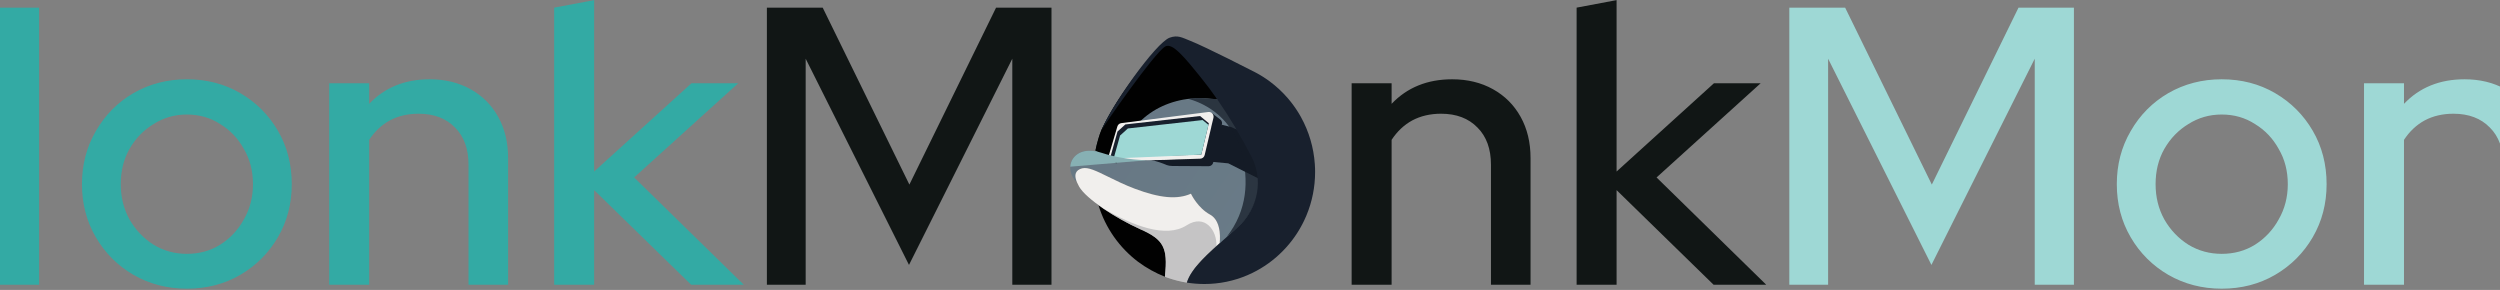 <svg width="1440" height="167" viewBox="0 0 1440 167" fill="none" xmlns="http://www.w3.org/2000/svg">
<rect x="0" y="0" width="1440" height="167" fill="#808080" stroke="none"/>
<path d="M-141.412 164V4.4H-109.264L-59.332 106.316L-9.4 4.4H22.52V164H-0.052V33.812L-59.56 152.6L-119.068 33.812V164H-141.412ZM107.634 166.28C96.386 166.28 86.126 163.62 76.854 158.3C67.734 152.98 60.514 145.76 55.194 136.64C49.874 127.52 47.214 117.336 47.214 106.088C47.214 94.84 49.874 84.656 55.194 75.536C60.514 66.264 67.734 58.968 76.854 53.648C86.126 48.328 96.386 45.668 107.634 45.668C119.034 45.668 129.294 48.328 138.414 53.648C147.534 58.968 154.754 66.188 160.074 75.308C165.394 84.428 168.054 94.688 168.054 106.088C168.054 117.336 165.394 127.52 160.074 136.64C154.754 145.76 147.534 152.98 138.414 158.3C129.294 163.62 119.034 166.28 107.634 166.28ZM107.634 146.216C114.778 146.216 121.162 144.468 126.786 140.972C132.562 137.324 137.122 132.46 140.466 126.38C143.962 120.3 145.71 113.536 145.71 106.088C145.71 98.488 143.962 91.724 140.466 85.796C137.122 79.716 132.562 74.928 126.786 71.432C121.162 67.784 114.778 65.96 107.634 65.96C100.642 65.96 94.258 67.784 88.482 71.432C82.706 74.928 78.07 79.716 74.574 85.796C71.23 91.724 69.558 98.488 69.558 106.088C69.558 113.536 71.23 120.3 74.574 126.38C78.07 132.46 82.706 137.324 88.482 140.972C94.258 144.468 100.642 146.216 107.634 146.216ZM189.614 164V47.948H212.642V59.804C221.61 50.38 233.238 45.668 247.526 45.668C256.342 45.668 264.17 47.568 271.01 51.368C277.85 55.168 283.17 60.488 286.97 67.328C290.77 74.168 292.67 82.072 292.67 91.04V164H269.87V94.916C269.87 85.796 267.286 78.652 262.118 73.484C256.95 68.164 249.958 65.504 241.142 65.504C234.91 65.504 229.362 66.796 224.498 69.38C219.786 71.964 215.834 75.688 212.642 80.552V164H189.614ZM319.2 164V4.4L342.228 0.068V98.792L398.316 47.948H425.22L365.256 102.212L428.412 164H398.088L342.228 109.508V164H319.2Z" fill="#33AAA4"/>
<path d="M441.725 164V4.4H473.873L523.805 106.316L573.737 4.4H605.657V164H583.085V33.812L523.577 152.6L464.069 33.812V164H441.725ZM778.54 164V47.948H801.568V59.804C810.536 50.38 822.164 45.668 836.452 45.668C845.268 45.668 853.096 47.568 859.936 51.368C866.776 55.168 872.096 60.488 875.896 67.328C879.696 74.168 881.596 82.072 881.596 91.04V164H858.796V94.916C858.796 85.796 856.212 78.652 851.044 73.484C845.876 68.164 838.884 65.504 830.068 65.504C823.836 65.504 818.288 66.796 813.424 69.38C808.712 71.964 804.76 75.688 801.568 80.552V164H778.54ZM908.126 164V4.4L931.154 0.068V98.792L987.242 47.948H1014.15L954.182 102.212L1017.34 164H987.014L931.154 109.508V164H908.126Z" fill="#111615"/>
<path d="M1030.65 164V4.4H1062.8L1112.73 106.316L1162.66 4.4H1194.58V164H1172.01V33.812L1112.5 152.6L1052.99 33.812V164H1030.65ZM1279.7 166.28C1268.45 166.28 1258.19 163.62 1248.92 158.3C1239.8 152.98 1232.58 145.76 1227.26 136.64C1221.94 127.52 1219.28 117.336 1219.28 106.088C1219.28 94.84 1221.94 84.656 1227.26 75.536C1232.58 66.264 1239.8 58.968 1248.92 53.648C1258.19 48.328 1268.45 45.668 1279.7 45.668C1291.1 45.668 1301.36 48.328 1310.48 53.648C1319.6 58.968 1326.82 66.188 1332.14 75.308C1337.46 84.428 1340.12 94.688 1340.12 106.088C1340.12 117.336 1337.46 127.52 1332.14 136.64C1326.82 145.76 1319.6 152.98 1310.48 158.3C1301.36 163.62 1291.1 166.28 1279.7 166.28ZM1279.7 146.216C1286.84 146.216 1293.22 144.468 1298.85 140.972C1304.62 137.324 1309.18 132.46 1312.53 126.38C1316.02 120.3 1317.77 113.536 1317.77 106.088C1317.77 98.488 1316.02 91.724 1312.53 85.796C1309.18 79.716 1304.62 74.928 1298.85 71.432C1293.22 67.784 1286.84 65.96 1279.7 65.96C1272.7 65.96 1266.32 67.784 1260.54 71.432C1254.77 74.928 1250.13 79.716 1246.64 85.796C1243.29 91.724 1241.62 98.488 1241.62 106.088C1241.62 113.536 1243.29 120.3 1246.64 126.38C1250.13 132.46 1254.77 137.324 1260.54 140.972C1266.32 144.468 1272.7 146.216 1279.7 146.216ZM1361.68 164V47.948H1384.7V59.804C1393.67 50.38 1405.3 45.668 1419.59 45.668C1428.4 45.668 1436.23 47.568 1443.07 51.368C1449.91 55.168 1455.23 60.488 1459.03 67.328C1462.83 74.168 1464.73 82.072 1464.73 91.04V164H1441.93V94.916C1441.93 85.796 1439.35 78.652 1434.18 73.484C1429.01 68.164 1422.02 65.504 1413.2 65.504C1406.97 65.504 1401.42 66.796 1396.56 69.38C1391.85 71.964 1387.9 75.688 1384.7 80.552V164H1361.68ZM1491.26 164V4.4L1514.29 0.068V98.792L1570.38 47.948H1597.28L1537.32 102.212L1600.47 164H1570.15L1514.29 109.508V164H1491.26Z" fill="#9ED8D5"/>
<path d="M661.487 51.568C663.011 47.086 664.023 44.107 664.915 41.441C656.418 45.927 648.819 52.406 642.936 60.182C636.874 68.194 632.736 77.481 630.967 87.033C632.232 87.25 633.554 87.587 634.919 88.048C637.886 89.049 641.594 90.08 645.912 90.839C646.889 83.78 649.908 77.466 654.502 72.17C657.436 63.494 659.982 55.988 661.487 51.568Z" fill="#9ED8D5"/>
<path d="M693.142 42.382C692.28 41.325 691.332 39.46 690.514 38.447C683.992 30.394 677.441 25.628 672.758 25.372C666.754 25.045 643.501 55.238 634.548 74.588C633.407 77.054 631.776 82.583 630.967 86.735L645.994 90.556L661.286 86.219L663.958 64.658C671.563 59.836 680.958 57.039 691.035 57.039C692.4 57.039 693.778 56.792 695.164 56.896C697.168 57.048 699.178 57.015 701.144 57.385C700.043 51.812 696.409 46.379 693.142 42.382Z" fill="#010101"/>
<path d="M619.715 99.55C620.25 98.273 621.463 97.379 623.323 96.893C626.707 96.009 631.66 98.451 638.518 101.829C642.897 103.988 647.865 106.433 653.619 108.608C661 111.398 667.171 112.974 672.481 113.427C677.675 113.868 682.096 113.236 685.993 111.494L686.031 111.476L686.048 111.515C686.086 111.595 689.865 119.658 697.07 123.569C699.16 124.703 701.814 127.312 702.588 133.287C703.009 136.54 702.685 139.998 702.621 140.507C703.81 139.447 706.759 137.79 707.995 136.701C710.031 134.904 712.136 133.046 714.243 131.143C720.423 125.564 724.382 118.553 725.688 110.862C726.877 103.869 725.783 96.626 722.601 90.469C716.397 78.463 709.731 67.299 702.944 57.506C700.955 57.131 697.187 56.86 695.157 56.708C670.485 54.843 648.898 69.855 645.993 90.874C651.95 91.92 659.055 92.447 666.951 91.669L666.96 91.756C653.28 93.102 641.97 90.538 634.892 88.149C627.381 85.614 621.233 86.791 618.025 91.377C616.618 93.388 616.139 95.979 616.677 98.669C617.169 101.126 618.458 103.387 620.224 104.9C619.317 102.663 619.147 100.9 619.715 99.55Z" fill="url(#paint0_radial_8815_4389)"/>
<path d="M647.395 127.338C642.312 124.564 637.112 121.425 632.738 118.25C634.734 124.734 637.727 130.837 641.629 136.395C645.491 141.887 650.152 146.721 655.488 150.76C660.071 154.23 665.7 157.307 670.992 159.41C671.972 150.444 671.537 145.45 669.624 141.742C667.687 137.988 664.061 135.266 656.695 132.035C653.74 130.736 650.576 129.068 647.395 127.338Z" fill="#010101"/>
<path d="M702.515 139.987H702.506C702.512 139.958 702.945 136.842 702.482 133.286C701.711 127.347 699.08 124.761 697.008 123.636C690.036 119.85 686.26 112.192 685.969 111.582C682.067 113.318 677.646 113.947 672.454 113.506C667.136 113.053 660.959 111.475 653.569 108.684C647.809 106.506 642.841 104.058 638.459 101.902C631.619 98.533 626.678 96.097 623.323 96.972C621.492 97.452 620.297 98.328 619.774 99.579C619.014 101.39 619.597 103.963 621.554 107.454C625.527 114.542 643.28 126.051 656.727 131.952C664.114 135.192 667.751 137.923 669.697 141.697C671.621 145.426 671.975 150.403 670.989 159.407C671.715 159.687 672.457 159.94 673.196 160.193C676.578 161.352 680.071 162.219 683.591 162.785C685.851 155.428 693.356 148.145 702.515 139.987Z" fill="#F1EFED"/>
<path d="M700.685 74.148L697.572 88.459L697.354 93.162L707.466 94.082L734.272 107.533L726.146 80.453L709.041 73.168L703.858 71.872L700.685 74.148Z" fill="#141B26"/>
<path opacity="0.2" d="M699.499 142.715L700.673 141.765C701.073 132.788 694.096 122.992 683.497 129.78C671.458 137.491 652.51 129.78 636.129 120.502C642.627 124.874 650.191 129.074 656.736 131.945C664.123 135.186 667.761 137.917 669.706 141.69C671.631 145.42 671.984 150.396 670.998 159.401C671.725 159.681 672.467 159.933 673.206 160.187C676.587 161.345 680.081 162.212 683.601 162.778C685.614 156.255 691.741 149.789 699.499 142.715Z" fill="#141B26"/>
<path opacity="0.72" d="M721.453 90.471C715.249 78.465 712.106 67.365 705.319 57.571C703.329 57.196 697.196 56.859 695.162 56.707C691.54 56.434 687.984 56.526 684.544 56.946C700.274 61.36 711.008 73 714.99 87.469C719.475 103.764 718.531 121.143 706.599 136.405C708.533 134.699 710.523 133.239 712.515 131.44C718.695 125.861 723.231 118.552 724.537 110.862C725.729 103.868 724.634 96.628 721.453 90.471Z" fill="#141B26"/>
<path d="M672.758 26.409C666.769 25.861 643.501 55.264 634.548 74.616C633.407 77.082 631.776 82.61 630.967 86.762L642.972 94.098" fill="#010101"/>
<path d="M660.036 92.27C662.782 91.948 664.239 92.389 665.875 92.878C666.846 93.167 669.059 93.813 670.06 94.265C673.062 95.627 673.783 95.63 677.417 95.627L696.285 95.737C697.495 95.69 698.522 94.835 698.805 93.646L703.831 71.609C704.052 70.682 703.782 69.785 703.222 69.151C703.002 68.898 698.234 65.297 698.234 65.297L697.913 65.491L660.687 86.507L649.556 92.327" fill="#141B26"/>
<path d="M695.984 64.507L645.86 70.916C644.789 71.051 643.9 71.819 643.597 72.868L638.768 89.189C638.253 90.982 639.624 92.758 641.469 92.686L671.618 92.093L677.902 91.823L691.369 91.405C692.576 91.358 693.606 90.503 693.888 89.314L697.708 73.123L697.667 73.171L698.944 67.866C699.386 66.005 697.858 64.272 695.984 64.507Z" fill="#F1EFED"/>
<path d="M643.682 75.757L648.194 71.674L691.239 66.831L696.289 70.998L691.925 89.089L670.005 89.708L664.881 89.116H658.412L645.172 89.899L641.658 91.246L639.659 90.149L643.682 75.757Z" fill="#18202D"/>
<path d="M757.454 96.746C757.431 96.048 757.395 95.354 757.348 94.66C757.345 94.619 757.343 94.577 757.339 94.535C756.691 85.037 753.984 75.812 749.405 67.523C749.373 67.467 749.34 67.407 749.311 67.351C748.99 66.773 748.657 66.201 748.319 65.635C748.272 65.555 748.222 65.475 748.175 65.394C747.848 64.852 747.512 64.313 747.168 63.78C747.127 63.714 747.082 63.648 747.041 63.583C746.797 63.208 746.547 62.838 746.294 62.469C746.058 62.121 745.817 61.775 745.576 61.436C745.379 61.156 745.178 60.879 744.975 60.602C744.749 60.292 744.519 59.988 744.287 59.681C744.054 59.377 743.825 59.071 743.586 58.77C743.392 58.523 743.192 58.279 742.995 58.034C742.712 57.686 742.43 57.337 742.141 56.995C742.012 56.84 741.877 56.691 741.747 56.539C738.633 52.932 735.134 49.679 731.311 46.85C731.273 46.823 731.238 46.797 731.199 46.767C730.696 46.397 730.187 46.034 729.671 45.679C729.574 45.614 729.48 45.545 729.383 45.48C728.912 45.158 728.438 44.843 727.958 44.536C727.806 44.437 727.653 44.34 727.497 44.241C727.061 43.964 726.622 43.693 726.181 43.428C725.966 43.3 725.751 43.175 725.536 43.05C725.142 42.818 724.745 42.591 724.342 42.368C724.08 42.221 723.812 42.081 723.547 41.939C723.241 41.778 722.814 41.554 722.278 41.274C721.048 40.649 695.382 27.451 685.643 23.529C680.584 21.491 678.359 20.106 673.785 21.679C665.822 24.419 639.52 61.54 634.558 74.901C635.632 72.48 664.63 30.749 671.143 26.799C672.435 26.015 674.427 26.305 676.944 28.264C680.196 30.793 683.901 35.013 688.899 41.188C689.717 42.201 690.564 43.246 691.427 44.301C694.711 48.318 698.004 52.715 701.271 57.426C701.33 57.438 701.389 57.447 701.447 57.456L701.433 57.543C701.404 57.537 701.374 57.534 701.341 57.528C708.113 67.306 714.762 78.449 720.954 90.431C724.144 96.606 725.243 103.867 724.05 110.878C722.738 118.586 718.77 125.615 712.575 131.206C710.468 133.107 708.364 134.968 706.327 136.764C695.549 146.277 686.179 154.489 683.619 162.787C686.915 163.311 690.314 163.588 693.687 163.588C702.301 163.588 710.656 161.881 718.523 158.512C719.474 158.107 720.41 157.679 721.337 157.226C727.814 154.074 733.677 149.86 738.807 144.672C743.934 139.483 748.098 133.547 751.212 126.992C751.656 126.056 752.08 125.106 752.483 124.144C755.809 116.183 757.498 107.727 757.498 99.009C757.498 98.306 757.487 97.603 757.463 96.9C757.457 96.849 757.457 96.796 757.454 96.746Z" fill="#18202D"/>
<path d="M645.146 78.078L641.493 91.142L641.667 91.237L655.273 90.695L691.934 89.08L696.078 71.933L692.703 69.152L649.657 73.995L645.146 78.078Z" fill="#9ED8D5"/>
<path d="M660.875 92.292C650.306 92.098 640.429 89.998 634.908 88.137C627.397 85.602 621.249 86.779 618.041 91.365C617.105 92.703 616.581 94.296 616.493 96.003L660.875 92.292Z" fill="url(#paint1_radial_8815_4389)"/>
<defs>
<radialGradient id="paint0_radial_8815_4389" cx="0" cy="0" r="1" gradientUnits="userSpaceOnUse" gradientTransform="translate(3380.07 1930.76) scale(6797.43 6797.43)">
<stop stop-color="#9ED8D5"/>
<stop offset="0.623" stop-color="#585D6E"/>
</radialGradient>
<radialGradient id="paint1_radial_8815_4389" cx="0" cy="0" r="1" gradientUnits="userSpaceOnUse" gradientTransform="translate(1365.32 -1067.3) scale(6797.44 6797.44)">
<stop stop-color="#9ED8D5"/>
<stop offset="0.623" stop-color="#585D6E"/>
</radialGradient>
</defs>
</svg>
